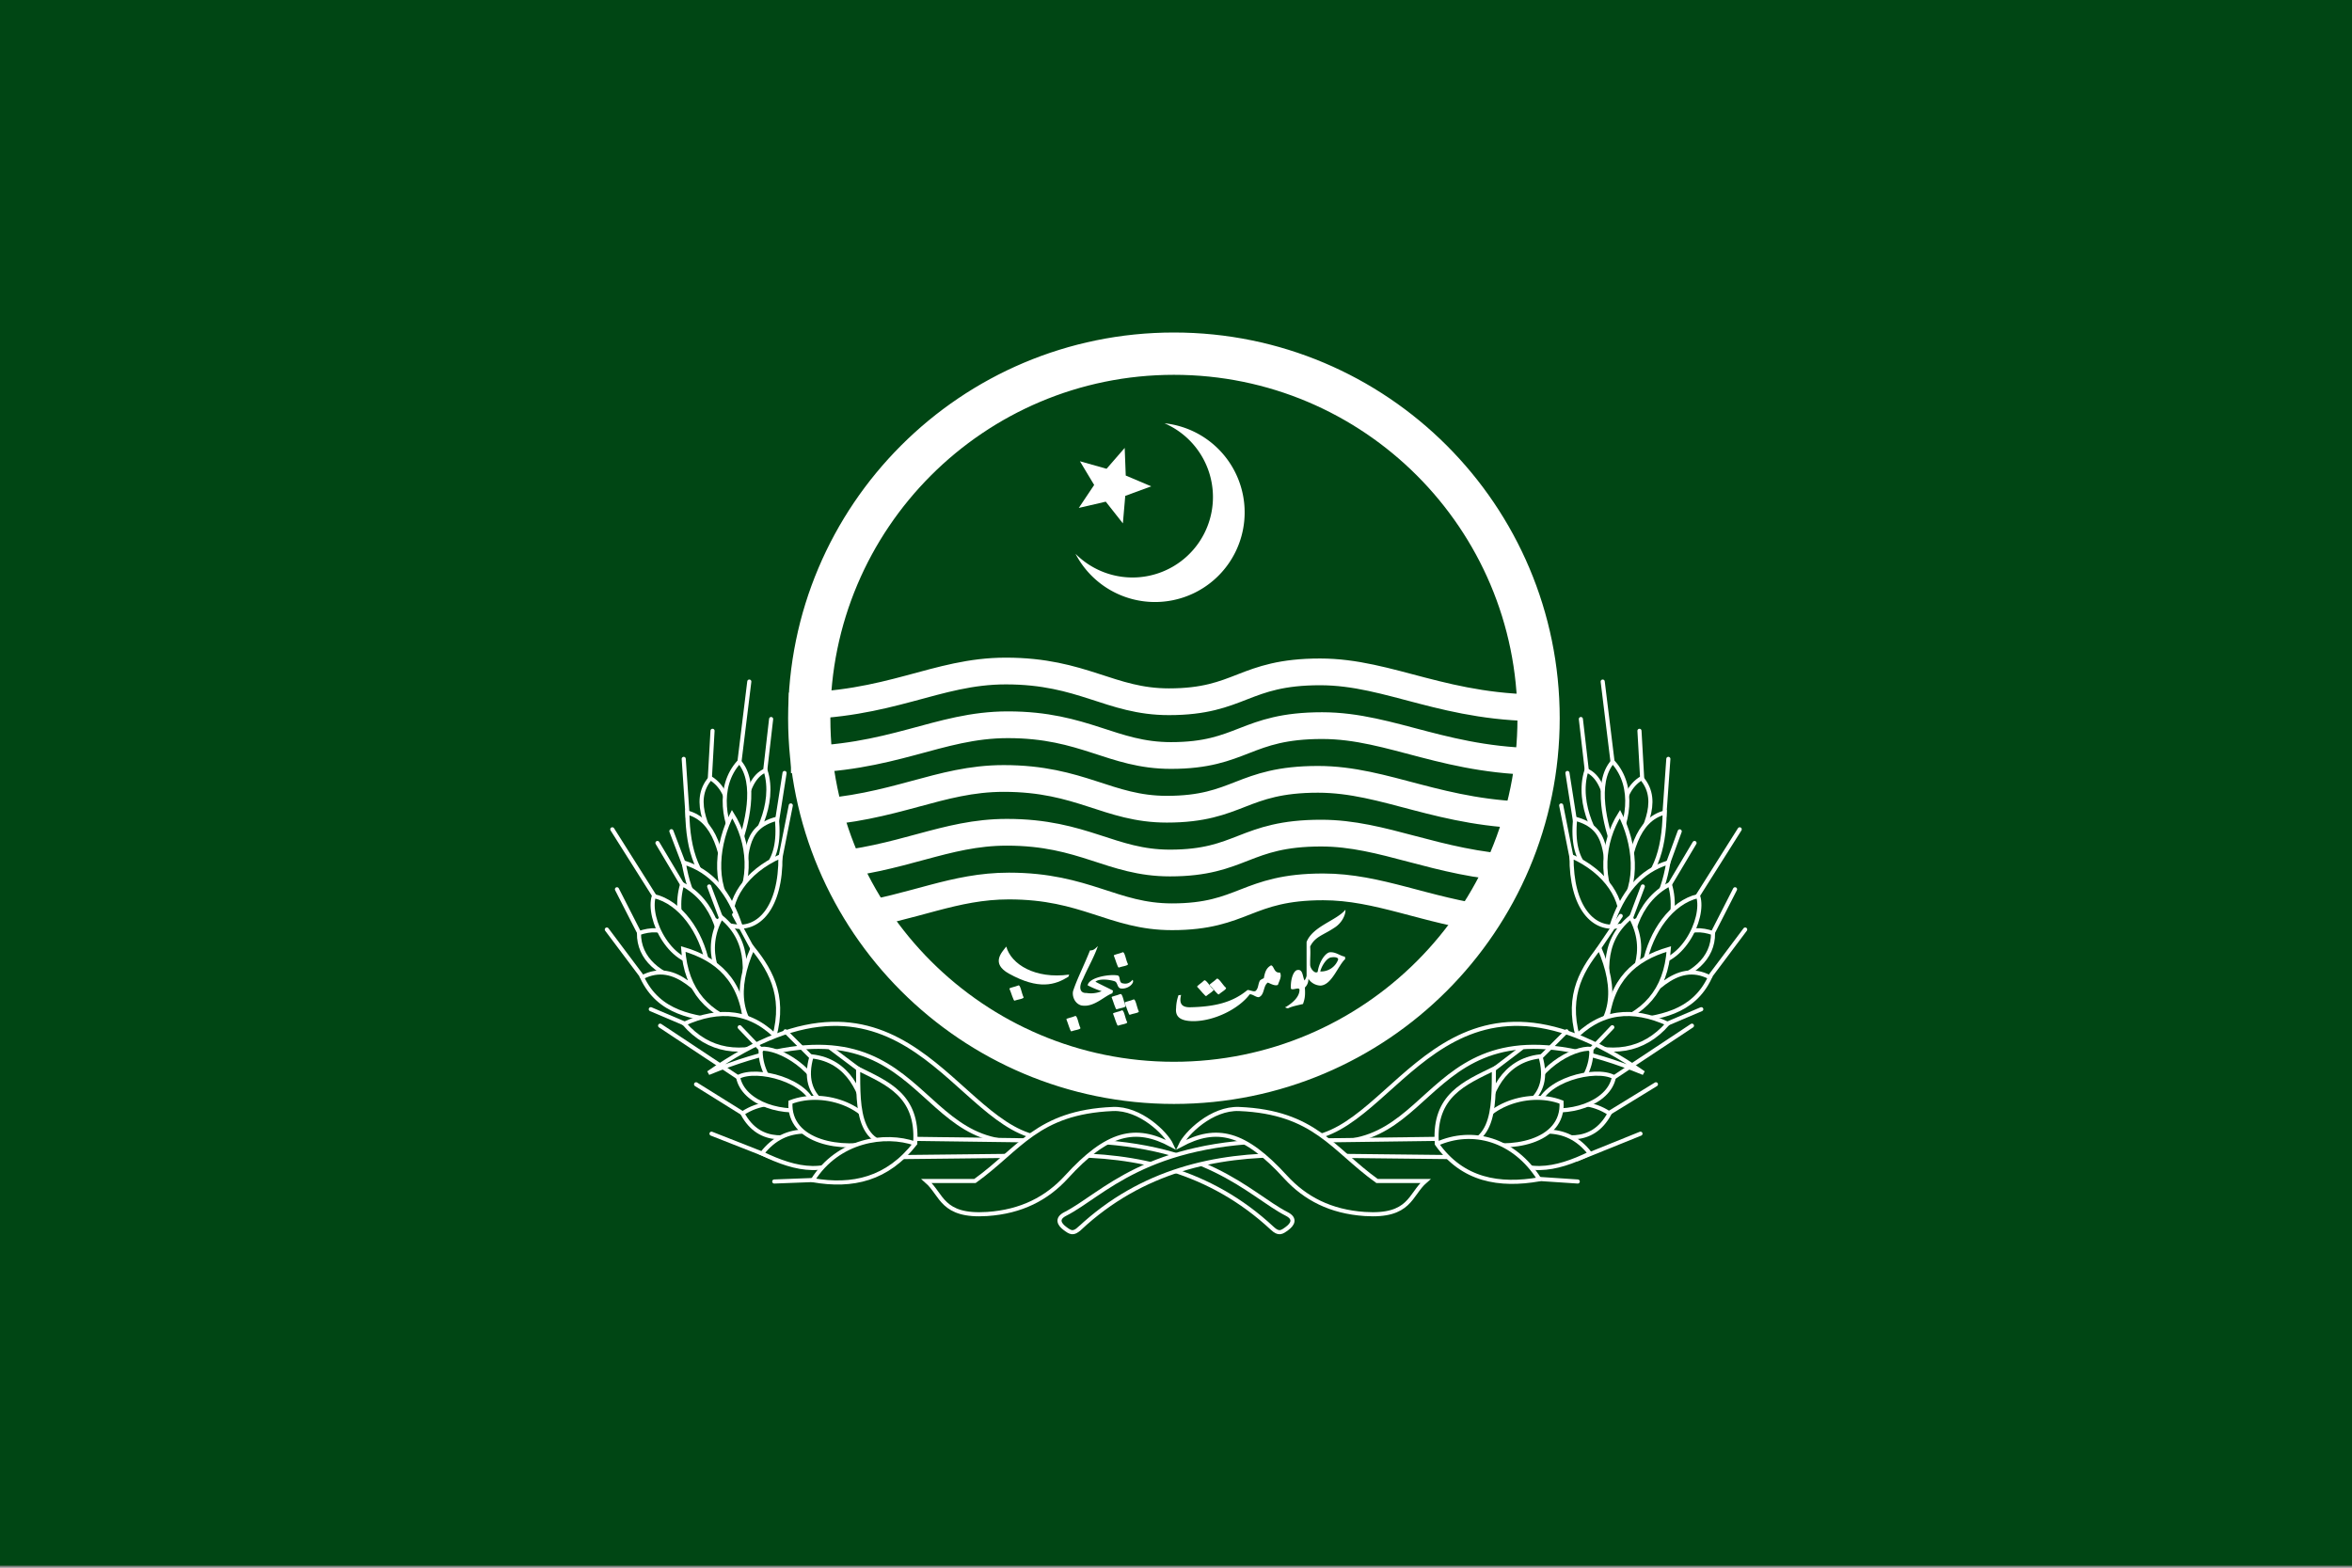 <svg id="Layer_3" data-name="Layer 3" xmlns="http://www.w3.org/2000/svg" xmlns:xlink="http://www.w3.org/1999/xlink" viewBox="0 0 1500 1000"><rect x="0" y="0" width="1500" height="1000" fill="#808080" stroke="none"/><defs><style>.cls-1,.cls-5{fill:none;}.cls-2{clip-path:url(#clip-path);}.cls-3,.cls-7,.cls-8,.cls-9{fill:#004614;}.cls-4,.cls-6{fill:#fff;}.cls-4,.cls-5,.cls-7,.cls-8,.cls-9{stroke:#fff;}.cls-4,.cls-7{stroke-linecap:round;}.cls-4{stroke-width:7.8px;}.cls-5,.cls-9{stroke-linejoin:round;}.cls-5{stroke-width:17.06px;}.cls-7,.cls-8,.cls-9{stroke-width:2.62px;}</style><clipPath id="clip-path"><path class="cls-1" d="M2801.39-2.22H1795.82V1002.22H3304.18V-2.22ZM9749.18,2611.43l157.07,316.48,349.75,50-252.46,247.16,60.49,348.06L9751,3409.5l-312.34,165.07,58.94-348.36L9244,2980.14l349.52-51.56ZM1138.28,3944.62h-775a63,63,0,0,0-63,63v798.45a47,47,0,0,0,47,47h804a50,50,0,0,0,50-49.95V4007.63A63,63,0,0,0,1138.28,3944.62Zm2911.55-757.9c75.1,169.86,185.93,296.89,300.17,345.65,114.24-48.76,225.07-175.79,300.17-345.65,70.43-159.29,95.6-327.31,69-450-106.49-46.16-234.51-71.13-369.15-71.13s-262.66,25-369.15,71.13C3954.23,2859.41,3979.4,3027.43,4049.83,3186.72ZM365.17,2749.5c.77,457.06,17.61,675.85,384.83,778.57,366.51-102.52,384-320.64,384.83-775.89C1025.47,2699.63,890.07,2671,747.11,2671,606.63,2671,473.51,2698.69,365.17,2749.5Zm2508.09-13c-98.86-36.86-213.41-56.68-333.23-56.68-112,0-219.34,17.31-313.62,49.65,96.18,128.37,58.12,257.93,24,373.85-28.78,97.79-56,190.16-2.17,270.14,52.79,78.48,160.67,107,247.35,129.86,20.21,5.34,39.38,10.46,56.8,15.84,17.43-5.38,36.6-10.5,56.81-15.84,86.68-22.89,194.55-51.38,247.34-129.86,53.81-80,26.62-172.35-2.17-270.14C2820.87,2989.51,2783.61,2862.57,2873.26,2736.5Zm3190.48,2623v385.3h257.31v-385.3ZM4489.45,5808.88v-479h-278.9v479Zm69.64-1778.59c-59.85-26.91-132.53-41.51-209.09-41.51s-149.24,14.6-209.09,41.51a154.32,154.32,0,0,1-105.47,106.36c.06,399.13,4.57,587,314.56,673.75,310-86.71,314.5-274.62,314.56-673.75A154.3,154.3,0,0,1,4559.09,4030.29Zm-1529.82-64.83h-54.22c-92.58,55-177.12,61.65-245.23,49.81-55.25-9.71-99.77-31.57-129.13-49.81H2496.51c-44.44,25.58-86.9,40.57-126.36,48.23-124.24,24.15-219.35-24.55-256.44-48.23h-42.39C2045.51,4342.34,2175,4567.84,2288,4690.65a758.26,758.26,0,0,0,82.17,77c60.45,48.62,114.76,76.71,146.17,90.61,16.42,7.34,26.52,10.73,27.94,11.2l5.76,1.9,5.61-2.45c7.73-3.47,15.39-7,22.81-10.65a751.4,751.4,0,0,0,151.38-96.45c158.41-130.16,232.6-303,267.33-440.34C3041,4147.79,3032.19,3999.88,3029.27,3965.46Zm3120.73,18c-43.78,57.24-177.67,104.37-286,104.37a309.66,309.66,0,0,1-46.74-3.36c-31,113.22-9.12,275.27,58.64,428.5C5944.49,4668,6045.69,4784,6150,4828.55,6254.31,4784,6355.51,4668,6424.09,4513c67.75-153.23,89.59-315.28,58.63-428.5a309.75,309.75,0,0,1-46.74,3.36C6327.66,4087.81,6193.78,4040.68,6150,3983.44ZM9993.38,5359.59V5837a289,289,0,0,1-8.65,71.69,232.36,232.36,0,0,1-34.23,75.52,221.61,221.61,0,0,1-53.1,53.62,241.3,241.3,0,0,1-71,34.59,264.67,264.67,0,0,1-76.44,11.17c-51.62,0-102.32-15.1-142.75-42.53a224.18,224.18,0,0,1-39.49-34.05,221.25,221.25,0,0,1-32.44-46.06,240.85,240.85,0,0,1-21.62-58.74,292.45,292.45,0,0,1-7.08-65.21V5359.59Zm-2288.09,52.46V5981.3a254.17,254.17,0,0,1,45.18,3.93,263.4,263.4,0,0,1,41.35,11c10.89,3.82,22.09,8.45,35.23,14.54,7.53,3.5,14.82,7.06,21.87,10.5l9.24,4.49c29,14,57.86,26.62,91.84,26.62a148.25,148.25,0,0,0,48.07-8.31c15.36-5.19,30.21-12.38,45.33-19.92l4.48-2.23.05,0c12.85-6.41,26.13-13.05,40.55-19.05a277.88,277.88,0,0,1,54.69-16.76,269.21,269.21,0,0,1,51.54-4.78V5412.05Zm-4941-29.3v420.3a254.17,254.17,0,0,1-7.62,63.12,204.79,204.79,0,0,1-30.13,66.49,195,195,0,0,1-46.76,47.21,212.49,212.49,0,0,1-62.48,30.46,233.13,233.13,0,0,1-67.3,9.83c-45.45,0-90.09-13.3-125.69-37.44a197.87,197.87,0,0,1-34.77-30,194.74,194.74,0,0,1-28.56-40.56,211.56,211.56,0,0,1-19-51.72,257.26,257.26,0,0,1-6.24-57.41v-420.3Zm-2259-2.92v569.25a254.17,254.17,0,0,1,45.18,3.94,262.32,262.32,0,0,1,41.35,11c10.89,3.81,22.09,8.44,35.23,14.54,7.53,3.5,14.82,7.06,21.87,10.5l9.24,4.48c29,14,57.86,26.63,91.84,26.63a148.27,148.27,0,0,0,48.07-8.32c15.36-5.18,30.21-12.37,45.33-19.91l4.48-2.23,0,0c12.85-6.41,26.13-13.06,40.55-19.06a277.15,277.15,0,0,1,54.69-16.75,269.2,269.2,0,0,1,51.54-4.79V5379.83ZM8467,7249.5v-499a67,67,0,0,0-67-67H7500a67,67,0,0,0-67,67v499a67,67,0,0,0,67,67h900A67,67,0,0,0,8467,7249.5Zm1800-566H9233v633h1034ZM1052,8426.83V8173.17a82.37,82.37,0,0,0-41.18-71.33L791.18,7975a82.37,82.37,0,0,0-82.36,0L489.14,8101.84A82.37,82.37,0,0,0,448,8173.17v253.66a82.37,82.37,0,0,0,41.18,71.33L708.82,8625a82.37,82.37,0,0,0,82.36,0l219.68-126.83A82.37,82.37,0,0,0,1052,8426.83Zm1800,47.55V8125.62l-302-174.38-302,174.38v348.76l302,174.38ZM4350,7969c-182.81,0-331,148.19-331,331s148.19,331,331,331,331-148.19,331-331S4532.81,7969,4350,7969Zm342-699.41V6730.41a75.41,75.41,0,0,0-75.41-75.41H4077.41a75.41,75.41,0,0,0-75.41,75.41v539.18a75.41,75.41,0,0,0,75.41,75.41h539.18A75.41,75.41,0,0,0,4692,7269.59ZM6495,6655H5805v690h690ZM918.65,6625.52H581.35A82.36,82.36,0,0,0,510,6666.7L341.37,6958.82a82.32,82.32,0,0,0,0,82.36L510,7333.3a82.36,82.36,0,0,0,71.33,41.18h337.3A82.36,82.36,0,0,0,990,7333.3l168.65-292.12a82.32,82.32,0,0,0,0-82.36L990,6666.7A82.36,82.36,0,0,0,918.65,6625.52Zm1847.56,0H2333.79L2117.59,7000l216.2,374.48h432.42L2982.41,7000Zm186.6-4695.87c2.5-5.32,7.79-34.66,9.13-43.25,3.07-19.73.35-33-3.77-53.05-1.39-6.74-3-14.39-4.51-23.27-3.93-22.61-7.88-43.07-16.4-64.58-.43-1.08-.86-2.17-1.28-3.27-1-2.59-1.95-5.18-2.86-7.78-9.49-26.92-13.1-50.45-10.74-69.93,1.83-15.11,6.77-29.71,15.08-44.62,1.58-2.84,9-13.93,13-19.89,1.06-1.6,1.92-2.88,2.37-3.62-7.49,0-17.37-.1-27.36-.83-39.38-2.88-73.14-12.81-108.89-23.33-13.76-4-28-8.24-43-12.18-33.55-8.78-49.64-12.53-78.88-15.52-19-1.93-20.84-2.91-41.13-3.64-21.84-.79-45.14-1.07-55.9-.61-7,.3-24.61,1.19-31.76,1.69-1.2.08-2.6.12-4.19.12-9.34,0-26-1.37-49.4-4.08-31-3.59-66.72-8.68-85.24-11.39-10.39-1.53-16.09-2.52-21.11-3.4-4.63-.8-8.63-1.5-15.17-2.42-14.67-2.07-23.11-5.89-23.2-5.93-1.62,0-11.49-3.84-11.6-3.88a5.07,5.07,0,0,1-3.08-1.18l-.21.1c1.46,5.44,2.86,11,4.15,16.44,4.28,18,7.74,36.67,10.3,55.36a664.84,664.84,0,0,1,5.81,88.81c0,27.24-1.39,55.19-4.31,85.45-2.57,26.63-5.95,51.79-8.93,74-1.41,10.54-2.75,20.5-3.92,30-1,8-1.77,15-2.37,21.14v.24a161.74,161.74,0,0,0,21.83,14.06,226.42,226.42,0,0,0,63.3,22.33c6.86,1.35,18.19,2.07,32.77,2.07h0c26.91,0,58.72-2.44,77.34-5.94,15.72-2.94,49.4-12.19,60.47-15.23,5.22-1.43,9.49-2.29,13.91-3.62,7.87-2.37,8.12-3.52,17.65-5.57,3.07-.66,21.2-5,24.62-5.88,14.87-3.86,18.68-3.77,33.79-5.33,22.09-2.27,42.8-3.52,58.82-3.52q3.51,0,6.78.09c23.93.61,58.48,3.42,81.71,8.29,43.82,9.2,66.61,17.74,87.1,32.63,3.1,2.25,15,11,18.82,13.93l.5,0ZM1500,0H0V1000H1500Z"/></clipPath></defs><g class="cls-2"><g id="g11486"><rect id="rect7253" class="cls-3" width="1500" height="998.77"/><g id="g4364"><path id="path3978" class="cls-4" d="M748.67,216c-133.75,0-242.15,108.4-242.15,242.15s108.4,242.14,242.15,242.14,242.14-108.4,242.14-242.14S882.41,216,748.67,216Zm0,19.19c123.12,0,223,99.83,223,223s-99.83,223-223,223-223-99.83-223-223S625.54,235.19,748.67,235.19Z"/><path id="path3948" class="cls-5" d="M503.12,450.36c64.93,0,93.55-22.33,138.36-22.33,49.13,0,66.42,19.6,104,19.6,45.78,0,47.35-19.06,96.42-19.06,44.88,0,80.22,24.38,146.52,22.88"/><path id="path3950" class="cls-5" d="M504.44,484.65c64.93,0,93.54-22.34,138.35-22.34,49.13,0,66.42,19.61,104,19.61,45.77,0,47.34-19.06,96.41-19.06,44.88,0,80.22,24.38,146.52,22.87"/><path id="path3952" class="cls-5" d="M515.85,518.57c55.28-2.86,82.87-22,124.31-22,49.14,0,66.43,19.61,104,19.61,45.77,0,47.35-19.06,96.41-19.06,43.43,0,77.92,22.82,140.17,22.94"/><path id="path3954" class="cls-5" d="M525.07,552.38c50.53-4.06,77.48-21.49,117.06-21.49,49.14,0,66.43,19.61,104,19.61,45.77,0,47.34-19.07,96.41-19.07,40.11,0,72.59,19.47,126.35,22.54"/><path id="path3956" class="cls-5" d="M543.05,584.77c40.27-6,65.39-19.59,100.4-19.59,49.13,0,66.42,19.61,104,19.61,45.78,0,47.35-19.07,96.41-19.07,35.35,0,64.78,15.12,108.07,20.81"/><path id="path3958" class="cls-6" d="M742.67,270a51.3,51.3,0,1,1-56.76,83.26A57.17,57.17,0,1,0,742.67,270Z"/><path id="path3960" class="cls-6" d="M716.12,333.85,705.21,320,688,324l9.81-14.66-9.09-15.11,17,4.8,11.56-13.32.67,17.63,16.25,6.88-16.56,6.09Z"/><path id="path4181" class="cls-7" d="M491.79,458.66l-4.17,36.19"/><path id="path4183" class="cls-7" d="M500.36,493.07l-5.25,33.46"/><path id="path4191" class="cls-7" d="M454.42,466.16l-2,35.44"/><path id="path4189" class="cls-7" d="M436.05,484.07l2.51,37.29"/><path id="path4179" class="cls-7" d="M471,490.76l6.87-56"/><path id="path4185" class="cls-7" d="M504.33,513.77l-7.06,35.61"/><path id="path4187" class="cls-7" d="M436.7,552.51l-8.53-22.31"/><path id="path4177" class="cls-8" d="M488.22,491.43c6.92,21.78-7.37,46.48-15.42,53.81C473.13,528.51,473.18,497.53,488.22,491.43Z"/><path id="path4169" class="cls-8" d="M495.44,522.27c-22.59,5.89-18.17,24-22.32,44.62C484.17,557.32,498.52,552.61,495.44,522.27Z"/><path id="path4173" class="cls-8" d="M453.11,496.35c-13.31,15.15.12,35.38,6.56,48.89C467.2,528.1,468.19,505.66,453.11,496.35Z"/><path id="path4171" class="cls-8" d="M438.34,518.33c.38,24,6.26,43.78,24.94,53.81C461.66,544.18,455.65,522.78,438.34,518.33Z"/><path id="path4175" class="cls-8" d="M471.48,485.85c-15,16.17-9.4,41.76-.32,54.47,4.5-13.08,12.32-40.79.32-54.47Z"/><path id="path4167" class="cls-8" d="M466.89,519.32c11.18,17.81,13.31,42.77.66,60.7C454,563.66,457.69,537.1,466.89,519.32Z"/><path id="path4165" class="cls-8" d="M466.56,590.52c-2.82-16.16,9.1-34.54,31.17-44.3C498.07,578.89,483.71,594.56,466.56,590.52Z"/><path id="path4163" class="cls-9" d="M472.39,591.17c-24.74-1.3-32.49-18.88-36.38-41C453.61,555.52,465.29,569.17,472.39,591.17Z"/><path id="path4199" class="cls-7" d="M387,592.92,412.57,627"/><path id="path4197" class="cls-7" d="M393.47,567.25l16.41,32.16"/><path id="path4195" class="cls-7" d="M422,578.88,390.5,529"/><path id="path4201" class="cls-7" d="M415.05,643.76l26.25,11.16"/><path id="path4193" class="cls-7" d="M435.7,565.28l-16.4-27.56"/><path id="path4221" class="cls-7" d="M460.17,586.44l-7.88-21"/><path id="path4255" class="cls-7" d="M480.52,606.32l-12.34-22.87"/><path id="path4157-1" class="cls-8" d="M407.5,595.2c14.72-5.11,29.92-.73,32.81,32.15C420.4,622.43,407.33,611.48,407.5,595.2Z"/><path id="path4161-0" class="cls-8" d="M435.06,564c21.11,10.78,27.94,37.18,23.2,54.35C440.34,611.64,428.38,586.26,435.06,564Z"/><path id="path4153-5" class="cls-8" d="M460,585c-11.69,21.22-2.79,40.45,12.47,59.06C475.07,623.15,480.18,601.75,460,585Z"/><path id="path4159-8" class="cls-8" d="M417,571.58c-4.49,14.23,10.74,46.13,34.12,43C447.15,594.48,434.13,575.57,417,571.58Z"/><path id="path4155-9" class="cls-8" d="M409.47,623.42c10.81,23,32.53,25.79,54.47,28.21C447.12,634.64,431.3,612,409.47,623.42Z"/><path id="path4151-7" class="cls-8" d="M435.72,605.37c21.59,6.31,37.29,19.58,39.7,48.56C451.82,647.29,437.46,632.13,435.72,605.37Z"/><path id="path4147" class="cls-8" d="M480,604.71c-11.53,26.42-9.54,47.85,12.14,62C502,638.07,492.7,620.4,480,604.71Z"/><path id="path4149-6" class="cls-8" d="M436.38,653c22.35-10.07,43-8.82,61,10.83C472.3,674,451.86,670.69,436.38,653Z"/><path id="path4003" class="cls-8" d="M451.8,684.45c145.05-59.63,125.85,61,214.58,41.67C608.79,721.39,577.72,596.32,451.8,684.45Z"/><path id="path4005" class="cls-8" d="M811.41,783.54c4.15,3.87,6,2.63,9.51,0,3.25-2.44,5.71-6.11-.32-9.19-24.06-12.28-51.41-46.59-139.12-46.59L576.8,726.37l-11.15,11.81,112.55-1.24C724.55,736.44,771.73,746.56,811.41,783.54Z"/><path id="path4209" class="cls-7" d="M493.78,753.66l32.27-1.23"/><path id="path4207" class="cls-7" d="M453.77,723.16l40.68,16"/><path id="path4203" class="cls-7" d="M421,654.26l54.47,36.09"/><path id="path4213" class="cls-7" d="M519.27,676.23l-18.38-18.38"/><path id="path4211" class="cls-7" d="M551,684.57l-21.27-16"/><path id="path4205" class="cls-7" d="M443.92,691.66l35.17,21.93"/><path id="path4017" class="cls-8" d="M473.49,710.25c21.66-14.3,46.31-1,46.4,10.44C505,726.09,484.82,731.37,473.49,710.25Z"/><path id="path4019" class="cls-8" d="M485.09,669c-.72,21.91,19.68,38.67,42.23,36.65C522,681.88,496.77,667.9,485.09,669Z"/><path id="path4021" class="cls-8" d="M470.71,687.05c3.2,17.08,29.9,25.11,48.72,19.49C516,689.1,482.52,680.57,470.71,687.05Z"/><path id="path4015" class="cls-8" d="M517.57,673.83c24.14,2.62,32.33,24.13,35,40.6C531.32,709.72,509.55,701.51,517.57,673.83Z"/><path id="path4009" class="cls-8" d="M486,735.78c15.1-19.59,37.22-16.4,62.18-3.95C529,751.34,507.71,746.29,486,735.78Z"/><path id="path4011" class="cls-8" d="M504.12,703.06c22.21-8.64,53.87,3.65,55.91,25.29C537.45,734.49,502.59,728.94,504.12,703.06Z"/><path id="path4013" class="cls-8" d="M547.27,681.72c18.51,9.14,38.32,16.95,36.43,47.09C545.86,738,547.41,706.57,547.27,681.72Z"/><path id="path4007" class="cls-9" d="M518.35,752.82c25.41,4.46,47.62-.65,65.31-23.37C564.43,722.7,534.39,727.18,518.35,752.82Z"/><path id="path4215" class="cls-7" d="M485.53,669.7l-13.78-14.44"/><path id="path4001" class="cls-8" d="M590.92,753.35h30.84c28.44-20.39,39.71-43.88,87.93-45.94,17.6-.75,34,15.62,37.41,23-23.05-12.38-40.87-8.21-66.94,20.35-12.49,13.68-28.73,22.15-50.53,23.62C600.45,776.31,600.93,762.05,590.92,753.35Z"/><path id="path4917" class="cls-7" d="M1008.21,458.66l4.17,36.19"/><path id="path4919" class="cls-7" d="M999.64,493.07l5.25,33.46"/><path id="path4921" class="cls-7" d="M1045.58,466.16l2,35.44"/><path id="path4923" class="cls-7" d="M1064,484.07l-2.59,36.8"/><path id="path4925" class="cls-7" d="M1029,490.76l-6.87-56"/><path id="path4927" class="cls-7" d="M995.67,513.77l7.06,35.61"/><path id="path4929" class="cls-7" d="M1062.72,553.61l8.53-23.3"/><path id="path4933" class="cls-8" d="M1011.78,491.43c-6.92,21.78,7.37,46.48,15.42,53.81C1026.87,528.51,1026.82,497.53,1011.78,491.43Z"/><path id="path4935" class="cls-8" d="M1004.56,522.27c22.59,5.89,18.17,24,22.32,44.62C1015.83,557.32,1001.48,552.61,1004.56,522.27Z"/><path id="path4937" class="cls-8" d="M1046.89,496.35c13.31,15.15-.12,35.38-6.56,48.89C1032.8,528.1,1031.81,505.66,1046.89,496.35Z"/><path id="path4939" class="cls-8" d="M1061.66,518.33c-.38,24-6.26,43.78-24.94,53.81C1038.34,544.18,1044.35,522.78,1061.66,518.33Z"/><path id="path4941" class="cls-8" d="M1028.52,485.85c15,16.17,9.4,41.76.32,54.47-4.5-13.08-12.32-40.79-.32-54.47Z"/><path id="path4943" class="cls-8" d="M1033.11,519.32c-11.18,17.81-13.31,42.77-.66,60.7C1046,563.66,1042.31,537.1,1033.11,519.32Z"/><path id="path4945" class="cls-8" d="M1033.44,590.52c2.82-16.16-9.1-34.54-31.17-44.3C1001.93,578.89,1016.29,594.56,1033.44,590.52Z"/><path id="path4947" class="cls-9" d="M1027.61,591.17c24.74-1.3,32.49-18.88,36.38-41C1046.39,555.52,1034.71,569.17,1027.61,591.17Z"/><path id="path4953" class="cls-7" d="M1113,592.92,1087.43,627"/><path id="path4957" class="cls-7" d="M1106.53,567.25l-16.41,32.16"/><path id="path4959" class="cls-7" d="M1078,578.88,1109.5,529"/><path id="path4961" class="cls-7" d="M1085,643.76l-26.25,11.16"/><path id="path4963" class="cls-7" d="M1064.3,565.28l16.4-27.56"/><path id="path4965" class="cls-7" d="M1039.83,586.44l7.88-21"/><path id="path4967" class="cls-7" d="M1018.5,606.65l15.12-22.38"/><path id="path4971" class="cls-8" d="M1092.5,595.2c-14.72-5.11-29.92-.73-32.81,32.15C1079.6,622.43,1092.67,611.48,1092.5,595.2Z"/><path id="path4973" class="cls-8" d="M1064.94,564c-21.11,10.78-27.94,37.18-23.2,54.35C1059.66,611.64,1071.62,586.26,1064.94,564Z"/><path id="path4975" class="cls-8" d="M1040,585c11.69,21.22,2.79,40.45-12.47,59.06C1024.93,623.15,1019.82,601.75,1040,585Z"/><path id="path4977" class="cls-8" d="M1083,571.58c4.49,14.23-10.74,46.13-34.12,43C1052.85,594.48,1065.87,575.57,1083,571.58Z"/><path id="path4979" class="cls-8" d="M1090.53,623.42c-10.81,23-32.53,25.79-54.47,28.21C1052.88,634.64,1068.7,612,1090.53,623.42Z"/><path id="path4981" class="cls-8" d="M1064.28,605.37c-21.59,6.31-37.29,19.58-39.7,48.56C1048.18,647.29,1062.54,632.13,1064.28,605.37Z"/><path id="path4983" class="cls-8" d="M1020,604.71c11.53,26.42,9.54,47.85-12.14,62C998,638.07,1007.3,620.4,1020,604.71Z"/><path id="path4985" class="cls-8" d="M1063.62,653c-22.35-10.07-43-8.82-61,10.83C1027.7,674,1048.14,670.69,1063.62,653Z"/><path id="path4987" class="cls-8" d="M1048.2,684.45c-145.05-59.63-125.85,61-214.58,41.67C891.21,721.39,922.28,596.32,1048.2,684.45Z"/><path id="path4989" class="cls-8" d="M688.59,783.54c-4.15,3.87-6,2.63-9.51,0-3.25-2.44-5.71-6.11.32-9.19,24.06-12.28,51.41-46.59,139.12-46.59l104.68-1.39,11.15,11.81L821.8,736.94c-46.35-.5-93.53,9.62-133.21,46.6Z"/><path id="path4991" class="cls-7" d="M1006.22,753.66l-32.16-2.13"/><path id="path4993" class="cls-7" d="M1046.23,723.16,1006,739.41"/><path id="path4995" class="cls-7" d="M1079.05,654.26l-54.47,36.09"/><path id="path4997" class="cls-7" d="M980.73,676.23l18.38-18.38"/><path id="path4999" class="cls-7" d="M948.32,685.36l22-16.74"/><path id="path5003" class="cls-7" d="M1056.08,691.66l-35.6,21.82"/><path id="path5007" class="cls-8" d="M1026.51,710.25c-21.66-14.3-46.31-1-46.4,10.44C995.05,726.09,1015.18,731.37,1026.51,710.25Z"/><path id="path5009" class="cls-8" d="M1014.91,669c.72,21.91-19.68,38.67-42.23,36.65C978,681.88,1003.23,667.9,1014.91,669Z"/><path id="path5011" class="cls-8" d="M1029.29,687.05c-3.2,17.08-29.9,25.11-48.72,19.49,3.47-17.44,36.91-26,48.72-19.49Z"/><path id="path5013" class="cls-8" d="M982.43,673.83c-24.14,2.62-32.33,24.13-35,40.6C968.68,709.72,990.45,701.51,982.43,673.83Z"/><path id="path5015" class="cls-8" d="M1014,735.78c-15.1-19.59-37.22-16.4-62.18-3.95C971,751.34,992.29,746.29,1014,735.78Z"/><path id="path5017" class="cls-8" d="M995.88,703.06c-22.21-8.64-53.87,3.65-55.91,25.29C962.55,734.49,997.41,728.94,995.88,703.06Z"/><path id="path5019" class="cls-8" d="M952.73,681.72c-18.51,9.14-38.32,16.95-36.43,47.09C954.14,738,952.59,706.57,952.73,681.72Z"/><path id="path5021" class="cls-9" d="M981.73,752.25c-25.41,4.45-49,.66-65.38-22.58C938.89,719.51,965.7,726.61,981.73,752.25Z"/><path id="path5023" class="cls-7" d="M1014.47,669.7l13.78-14.44"/><path id="path5025" class="cls-8" d="M909.08,753.35H878.24c-28.44-20.39-39.71-43.88-87.93-45.94-17.6-.75-34,15.62-37.41,23,23.05-12.38,40.87-8.21,66.94,20.35,12.49,13.68,28.73,22.15,50.53,23.62C899.55,776.31,899.07,762.05,909.08,753.35Z"/><g id="g4296"><path id="path4400" class="cls-6" d="M858,580.35c-5.61,6.83-20.9,10.54-24.72,20.54,0,7.15,0,14.31,0,21.54a7.72,7.72,0,0,1-1.33,3c-1.3-2.76-1-7.25-4.46-6.68-2.44.24-4.55,5.68-4.22,11.86,1,1.38,5.17-1.21,5.5.66.08,4.31-3.87,8.11-8.59,11-.81,0-.67.66,1.28.9,2.93-1.38,6.37-1.94,9.54-2.75.89-2.68,1.59-4.55,1.19-10.49a7.18,7.18,0,0,0,2.23-5.59,9.71,9.71,0,0,0,7.78,4.36c7.23-.49,11-12.56,15.75-17-.17-.81-.08-.74-.24-1.47-2.93-.41-5.61-3-9.35-2.8-2.52-.08-6.88,5.16-8,12.48-1.63,1.54-4.63-1.8-4.8-4.32-.08-5.45.33-6.53,0-11.81,3.09-6.34,8.26-7.22,15.09-11.77,5.36-3.17,7.64-8.86,7.4-11.62Zm-7.64,30.22c2.58-.06,3.28.88,3,1.66A11.65,11.65,0,0,1,842,619.68c.9-3.66,4.19-8.77,7.12-9Q849.8,610.59,850.35,610.57Z"/><path id="_35877496" data-name="35877496" class="cls-6" d="M810.62,615.78c2,.33,1.78,5.12,5.68,4.56,1.39,2.6-.48,5.28-1.3,7.88-1.7.89-4.38-.57-6.42-1.46-3.08,2-2,8.12-5.85,9.34-2.11-.08-3.57-1.87-5.69-1.87-6.91,9.27-22.59,17.15-36.08,17.15-8.37-.08-11.54-2.92-10.89-8.37a26.38,26.38,0,0,1,1.54-8.21,11.25,11.25,0,0,0,1.63-.16c-1.47,6,.89,7.88,5.6,7.88,16.1-.32,27.31-3.17,36.74-11,1.54-.16,4.14,1.46,5.28.49,1.87-1.79,1.38-4.47,2.77-6.67A10,10,0,0,1,806,624C806.71,620.42,807.36,617.57,810.62,615.78Z"/><path id="_36817240" data-name="36817240" class="cls-6" d="M775.83,624.48c1.14-1.38,3.9,3.82,6,5.61.74.81-2.92,2.76-4.55,4.22-.57.41-3.9-4-5.85-6-.32-.41,3.09-2.44,4.39-3.82Z"/><path id="_36886800" data-name="36886800" class="cls-6" d="M767.78,625.54c1.14-1.38,3.91,3.82,6.1,5.69.65.73-3,2.68-4.63,4.14-.49.41-3.82-4-5.77-5.93-.33-.49,3-2.52,4.3-3.9Z"/><path id="_36886888" data-name="36886888" class="cls-6" d="M715.77,607.49c1.63-.89,2.19,5,3.58,7.48.32,1-3.74,1.46-5.86,2.2-.65.24-2.11-5.12-3.16-7.64-.17-.57,3.73-1.22,5.44-2Z"/><path id="_36886976" data-name="36886976" class="cls-6" d="M649.29,628.63c1.54-.9,2.19,5,3.49,7.47.41,1-3.73,1.46-5.77,2.2-.65.24-2.11-5.12-3.25-7.64-.08-.57,3.74-1.22,5.53-2Z"/><path id="_35879432" data-name="35879432" class="cls-6" d="M685.54,648.13c1.54-.81,2.19,5,3.49,7.56.41,1-3.74,1.38-5.77,2.19-.65.17-2.11-5.12-3.17-7.72-.16-.57,3.66-1.14,5.45-2Z"/><path id="_36888384" data-name="36888384" class="cls-6" d="M714.39,634.15c1.54-.89,2.19,5,3.49,7.48.41,1-3.73,1.46-5.77,2.19-.65.25-2.11-5.12-3.17-7.72-.16-.49,3.66-1.14,5.45-2Z"/><path id="_35878904" data-name="35878904" class="cls-6" d="M722.76,637.56c1.54-.81,2.19,5,3.49,7.56.41,1-3.73,1.38-5.77,2.2-.65.16-2.11-5.12-3.25-7.72-.08-.57,3.74-1.14,5.53-2Z"/><path id="_36887504" data-name="36887504" class="cls-6" d="M715.28,644.55c1.63-.89,2.2,5,3.58,7.48.41,1-3.74,1.46-5.85,2.2-.65.24-2.12-5.12-3.17-7.64-.16-.57,3.74-1.22,5.44-2Z"/><path id="_35877232" data-name="35877232" class="cls-6" d="M722.27,625.05c-1.79,2-3.74,3-7,2-1.7-1.38-.73-4-2.27-4.79-5.2-1.06-18.45,1.13-19.35,6.25a55.11,55.11,0,0,0,8.94,3.74,17.48,17.48,0,0,1-9.75,1.14c-4.31.24-5-3.9-2.19-8.86,3-7.07,7.07-13.81,9.51-21-1.63,1.47-2.69,2.85-5,2.69-4.07,10.24-8,17.63-10.65,25.51-1,2.69.33,8.21,5,9.59,8,1.63,14.63-5.93,19.91-7.72.24-1,.16-.73.41-1.7-2.69-1.47-8.62-4.23-11.22-5.69,2.44-2.11,8.94-1.38,12.35-.25,2,.9,1.39,4,3.74,4.56,3.17.48,6.91-1.39,7.89-4.07a2,2,0,0,0-.25-1.46Z"/><path id="_36887856" data-name="36887856" class="cls-6" d="M681.88,621.64c-.24.89-.24.48-.49,1.38-8.45,5.28-18.85,8.61-38-2-11.46-6.43-4.72-13.33-1.63-17.23,3,11.21,18.29,20.88,40.15,17.88Z"/></g></g></g></g></svg>
